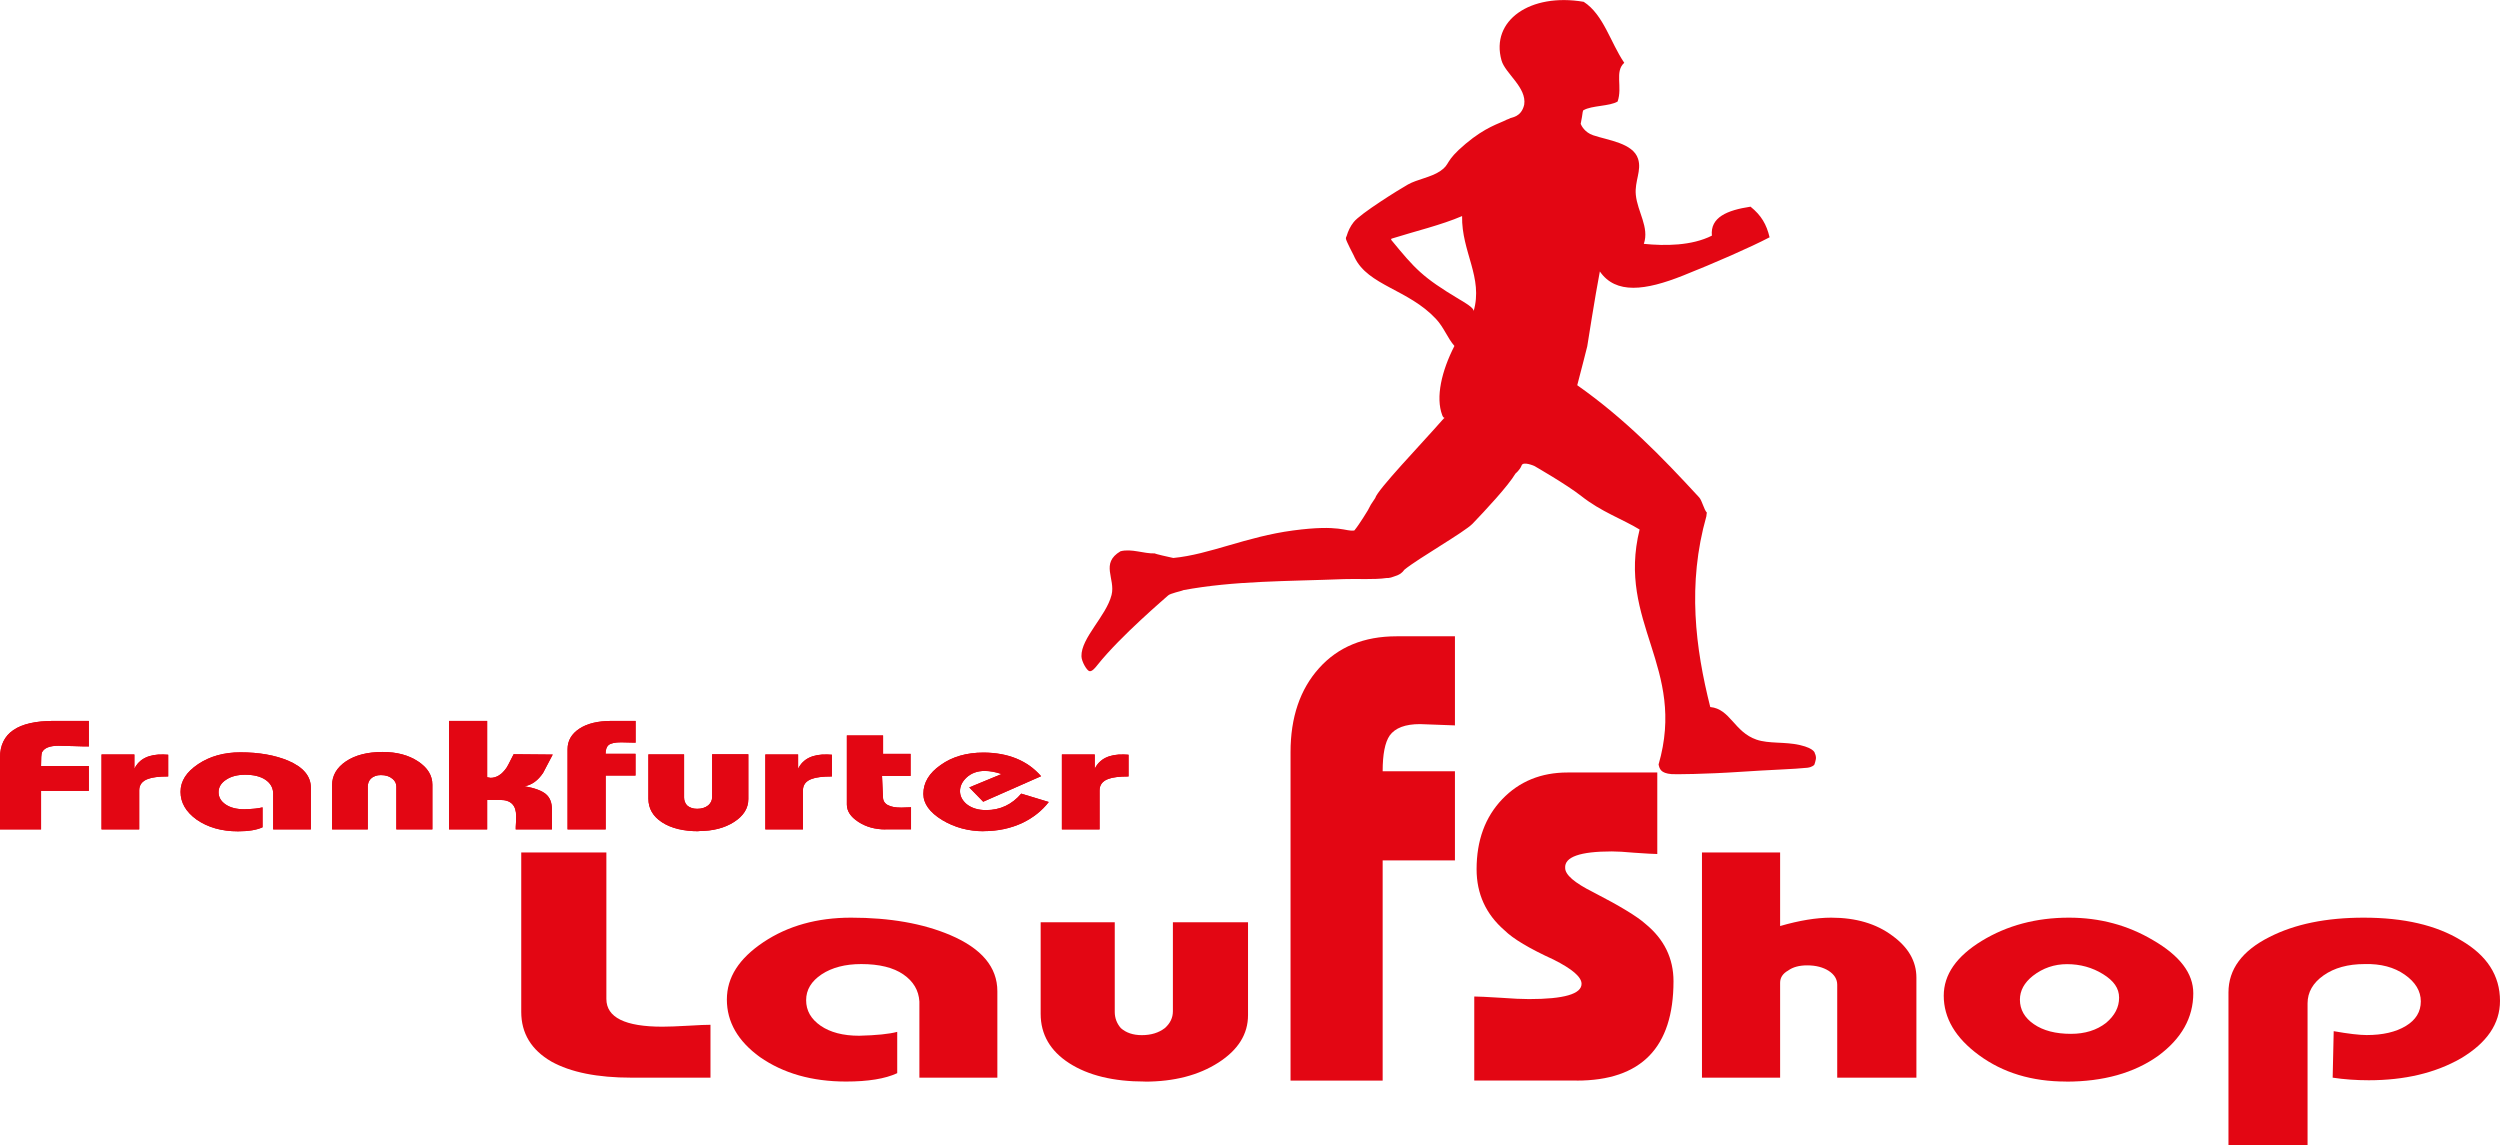<svg viewBox="0 0 289.84 132.79" xmlns="http://www.w3.org/2000/svg" id="Ebene_2"><defs><style>.cls-1{fill-rule:evenodd;}.cls-1,.cls-2{fill:#e30613;stroke-width:0px;}</style></defs><g id="Ebene_1-2"><path d="M4.76,91.69v4.47H0v-8.33c0-2.84,2.07-4.25,6.21-4.25h4.09v2.96c-.41,0-1.01-.01-1.79-.04-.78-.02-1.36-.04-1.74-.04-1,0-1.64.25-1.9.76-.08.19-.11.72-.11,1.59h5.54v2.88h-5.54Z" class="cls-2"></path><path d="M4.76,91.69v4.47H0v-8.33c0-2.84,2.07-4.25,6.21-4.25h4.09v2.96c-.41,0-1.01-.01-1.79-.04-.78-.02-1.36-.04-1.74-.04-1,0-1.64.25-1.9.76-.08.19-.11.72-.11,1.59h5.54v2.88h-5.54Z" class="cls-2"></path><path d="M16.14,96.16h-4.37v-8.69h3.81v1.66c.56-1.15,1.68-1.7,3.36-1.66l.56.03v2.52c-1.08,0-1.87.1-2.35.29-.67.24-1.01.69-1.01,1.33v4.51h0Z" class="cls-2"></path><path d="M16.14,96.16h-4.37v-8.69h3.81v1.66c.56-1.15,1.68-1.7,3.36-1.66l.56.03v2.52c-1.08,0-1.87.1-2.35.29-.67.24-1.01.69-1.01,1.33v4.51h0Z" class="cls-2"></path><path d="M31.67,96.16v-4.25c-.04-.63-.34-1.13-.9-1.51-.56-.38-1.34-.58-2.35-.58-.9,0-1.63.19-2.21.58-.58.38-.87.86-.87,1.44s.27,1.05.81,1.42c.54.37,1.26.56,2.16.56.97-.02,1.68-.1,2.13-.22v2.31c-.67.31-1.62.47-2.85.47-1.9,0-3.51-.46-4.81-1.37-1.23-.89-1.85-1.96-1.85-3.21s.68-2.3,2.04-3.21c1.36-.91,3-1.37,4.9-1.37,2.16,0,4.01.33,5.54.97,1.75.75,2.63,1.79,2.63,3.14v4.83h-4.36Z" class="cls-2"></path><path d="M31.67,96.16v-4.25c-.04-.63-.34-1.13-.9-1.51-.56-.38-1.34-.58-2.35-.58-.9,0-1.63.19-2.21.58-.58.38-.87.86-.87,1.44s.27,1.05.81,1.42c.54.37,1.26.56,2.16.56.97-.02,1.68-.1,2.13-.22v2.31c-.67.31-1.62.47-2.85.47-1.9,0-3.51-.46-4.81-1.37-1.23-.89-1.85-1.96-1.85-3.21s.68-2.3,2.04-3.21c1.36-.91,3-1.37,4.9-1.37,2.16,0,4.01.33,5.54.97,1.75.75,2.63,1.79,2.63,3.14v4.83h-4.36Z" class="cls-2"></path><path d="M45.95,96.16v-4.97c0-.36-.15-.66-.45-.9-.34-.29-.79-.43-1.34-.43-.49,0-.88.14-1.18.43-.22.24-.34.54-.34.9v4.97h-4.14v-5.12c0-1.13.54-2.05,1.62-2.78,1.08-.72,2.5-1.08,4.25-1.08,1.64,0,3.01.37,4.11,1.1,1.1.73,1.65,1.63,1.65,2.69v5.19h-4.2Z" class="cls-2"></path><path d="M45.95,96.16v-4.97c0-.36-.15-.66-.45-.9-.34-.29-.79-.43-1.34-.43-.49,0-.88.14-1.18.43-.22.24-.34.54-.34.9v4.97h-4.14v-5.12c0-1.13.54-2.05,1.62-2.78,1.08-.72,2.5-1.08,4.25-1.08,1.64,0,3.01.37,4.11,1.1,1.1.73,1.65,1.63,1.65,2.69v5.19h-4.2Z" class="cls-2"></path><path d="M60.8,91.15c1.19.21,2.02.52,2.49.92.47.4.7.99.7,1.79v2.3h-4.2c0-.17,0-.43.03-.77.02-.35.02-.61.02-.78,0-1.25-.61-1.87-1.85-1.87h-1.51v3.42h-4.42v-12.58h4.42v6.53l.39.07c.67,0,1.27-.36,1.79-1.08.08-.07.37-.62.89-1.66l4.53.04c-.37.7-.74,1.41-1.12,2.13-.6.89-1.32,1.41-2.18,1.55h0Z" class="cls-2"></path><path d="M60.8,91.15c1.19.21,2.02.52,2.49.92.47.4.7.99.7,1.79v2.3h-4.2c0-.17,0-.43.03-.77.02-.35.02-.61.02-.78,0-1.25-.61-1.87-1.85-1.87h-1.51v3.42h-4.42v-12.58h4.42v6.53l.39.07c.67,0,1.27-.36,1.79-1.08.08-.07.37-.62.89-1.66l4.53.04c-.37.7-.74,1.41-1.12,2.13-.6.89-1.32,1.41-2.18,1.55h0Z" class="cls-2"></path><path d="M70.22,89.92v6.24h-4.42v-9.3c0-.99.46-1.78,1.37-2.38.91-.6,2.15-.9,3.72-.9h2.8v2.52l-1.68-.04c-.71,0-1.2.11-1.46.32-.22.19-.34.53-.34,1.01h3.47v2.52h-3.47Z" class="cls-2"></path><path d="M70.22,89.92v6.24h-4.42v-9.3c0-.99.46-1.78,1.37-2.38.91-.6,2.15-.9,3.72-.9h2.8v2.52l-1.68-.04c-.71,0-1.2.11-1.46.32-.22.19-.34.53-.34,1.01h3.47v2.52h-3.47Z" class="cls-2"></path><path d="M80.99,96.37c-1.75,0-3.16-.34-4.23-1.03-1.06-.69-1.59-1.6-1.59-2.76v-5.12h4.14v5.01c0,.33.11.64.34.9.3.26.69.4,1.17.4.52,0,.95-.13,1.29-.4.3-.27.45-.58.45-.94v-4.98h4.2v5.19c0,1.06-.55,1.94-1.65,2.65-1.1.71-2.47,1.06-4.12,1.06h0Z" class="cls-2"></path><path d="M80.99,96.37c-1.75,0-3.16-.34-4.23-1.03-1.06-.69-1.59-1.6-1.59-2.76v-5.12h4.14v5.01c0,.33.11.64.34.9.3.26.69.4,1.17.4.52,0,.95-.13,1.29-.4.3-.27.45-.58.45-.94v-4.98h4.2v5.19c0,1.06-.55,1.94-1.65,2.65-1.1.71-2.47,1.06-4.12,1.06h0Z" class="cls-2"></path><path d="M93.1,96.16h-4.37v-8.69h3.8v1.66c.56-1.15,1.68-1.7,3.36-1.66l.56.03v2.52c-1.08,0-1.87.1-2.35.29-.67.24-1.01.69-1.01,1.33v4.51h0Z" class="cls-2"></path><path d="M93.1,96.16h-4.37v-8.69h3.8v1.66c.56-1.15,1.68-1.7,3.36-1.66l.56.03v2.52c-1.08,0-1.87.1-2.35.29-.67.24-1.01.69-1.01,1.33v4.51h0Z" class="cls-2"></path><path d="M102.65,96.16c-1.19,0-2.24-.29-3.13-.87-.9-.58-1.34-1.25-1.34-2.02v-8h4.2v2.13h3.19v2.56h-3.31l.11,2.45c0,.81.71,1.22,2.13,1.22.07,0,.45-.01,1.12-.04v2.56h-2.97Z" class="cls-2"></path><path d="M102.65,96.16c-1.19,0-2.24-.29-3.13-.87-.9-.58-1.34-1.25-1.34-2.02v-8h4.2v2.13h3.19v2.56h-3.31l.11,2.45c0,.81.71,1.22,2.13,1.22.07,0,.45-.01,1.12-.04v2.56h-2.97Z" class="cls-2"></path><path d="M114.04,96.37c-1.75,0-3.36-.43-4.81-1.3-1.45-.89-2.18-1.9-2.18-3.03,0-1.3.67-2.42,2.01-3.35,1.34-.96,3-1.44,4.98-1.44,2.87.02,5.09.94,6.66,2.74l-6.71,2.96-1.62-1.66,3.75-1.55c-.71-.24-1.36-.36-1.96-.36-.86,0-1.57.26-2.13.79-.48.46-.73.98-.73,1.55s.26,1.08.78,1.52c.6.46,1.34.68,2.24.68,1.64,0,3-.64,4.08-1.91l3.19.97c-.78,1.01-1.79,1.81-3.02,2.41-1.38.65-2.89.97-4.53.97h0Z" class="cls-2"></path><path d="M114.04,96.37c-1.75,0-3.36-.43-4.81-1.3-1.45-.89-2.18-1.9-2.18-3.03,0-1.3.67-2.42,2.01-3.35,1.34-.96,3-1.44,4.98-1.44,2.87.02,5.09.94,6.66,2.74l-6.71,2.96-1.62-1.66,3.75-1.55c-.71-.24-1.36-.36-1.96-.36-.86,0-1.57.26-2.13.79-.48.46-.73.98-.73,1.55s.26,1.08.78,1.52c.6.46,1.34.68,2.24.68,1.64,0,3-.64,4.08-1.91l3.19.97c-.78,1.01-1.79,1.81-3.02,2.41-1.38.65-2.89.97-4.53.97h0Z" class="cls-2"></path><path d="M127.48,96.16h-4.37v-8.69h3.81v1.66c.56-1.15,1.68-1.7,3.36-1.66l.56.03v2.52c-1.08,0-1.87.1-2.35.29-.67.24-1.01.69-1.01,1.33v4.51h0Z" class="cls-2"></path><path d="M127.48,96.16h-4.37v-8.69h3.81v1.66c.56-1.15,1.68-1.7,3.36-1.66l.56.03v2.52c-1.08,0-1.87.1-2.35.29-.67.24-1.01.69-1.01,1.33v4.51h0Z" class="cls-2"></path><path d="M160.3,99.74v25.54h-10.68v-38.08c0-4.03,1.1-7.28,3.31-9.74,2.21-2.46,5.2-3.69,8.99-3.69h6.76v10.33l-4.05-.15c-1.71,0-2.88.44-3.52,1.33-.54.79-.81,2.16-.81,4.14h8.38v10.33h-8.38Z" class="cls-2"></path><path d="M182.81,125.27h-11.89v-9.74c.45,0,1.48.05,3.11.15,1.35.1,2.43.15,3.24.15,4.06,0,6.09-.59,6.09-1.77,0-.79-1.08-1.72-3.25-2.81-2.8-1.28-4.69-2.41-5.68-3.39-2.16-1.87-3.24-4.23-3.24-7.08,0-3.34.99-6.05,2.97-8.12,1.98-2.07,4.51-3.1,7.57-3.1h10.41v9.45c-.36,0-1.26-.05-2.7-.15-1.08-.1-1.94-.15-2.57-.15-3.69,0-5.5.64-5.41,1.92,0,.79,1.08,1.72,3.24,2.8,3.06,1.58,5.09,2.8,6.08,3.69,2.16,1.77,3.24,3.99,3.24,6.64,0,7.68-3.74,11.52-11.22,11.52h0Z" class="cls-2"></path><path d="M73.21,124.94c-3.95,0-7.04-.62-9.29-1.87-2.32-1.35-3.49-3.27-3.49-5.76v-18.48h9.87v16.98c0,2.15,2.17,3.22,6.5,3.22.69,0,1.68-.04,2.96-.11,1.28-.08,2.15-.11,2.61-.11v6.13h-9.17Z" class="cls-2"></path><path d="M106.59,124.94v-8.83c-.08-1.3-.7-2.34-1.86-3.14-1.16-.8-2.79-1.2-4.88-1.2-1.86,0-3.39.4-4.59,1.19-1.2.8-1.8,1.79-1.8,3s.56,2.18,1.68,2.96c1.12.77,2.61,1.16,4.47,1.16,2.01-.05,3.48-.2,4.41-.45v4.79c-1.4.65-3.37.97-5.93.97-3.95,0-7.28-.95-9.99-2.84-2.55-1.85-3.83-4.07-3.83-6.66s1.41-4.76,4.24-6.66c2.83-1.89,6.22-2.84,10.16-2.84,4.49,0,8.32.67,11.5,2.02,3.64,1.55,5.46,3.72,5.46,6.51v10.02h-9.06Z" class="cls-2"></path><path d="M132.73,125.39c-3.64,0-6.56-.71-8.77-2.13-2.2-1.42-3.31-3.33-3.31-5.72v-10.62h8.59v10.4c0,.7.23,1.32.7,1.87.62.55,1.43.82,2.44.82,1.08,0,1.97-.28,2.67-.82.62-.55.93-1.2.93-1.95v-10.32h8.71v10.77c0,2.2-1.14,4.03-3.43,5.5-2.29,1.47-5.13,2.21-8.54,2.21h0Z" class="cls-2"></path><path d="M213,124.94v-10.77c0-.65-.33-1.18-.98-1.61-.66-.42-1.49-.64-2.5-.64-.93,0-1.66.2-2.21.6-.62.35-.93.82-.93,1.42v11h-9.06v-26.11h9.06v8.53c2.24-.65,4.22-.97,5.92-.97,2.87,0,5.23.7,7.09,2.09,1.86,1.35,2.79,2.97,2.79,4.86v11.6h-9.18Z" class="cls-2"></path><path d="M274.62,125.24c-1.47,0-2.86-.1-4.18-.3l.12-5.39c1.7.3,2.98.45,3.83.45,1.86,0,3.37-.35,4.53-1.05,1.16-.7,1.74-1.65,1.74-2.85s-.62-2.23-1.86-3.1c-1.24-.87-2.79-1.28-4.65-1.23-1.94,0-3.52.44-4.76,1.31-1.24.87-1.86,1.96-1.86,3.25v16.46h-9.17v-17.73c0-2.69,1.59-4.84,4.76-6.43,2.94-1.5,6.58-2.24,10.92-2.24,4.65,0,8.4.87,11.27,2.62,3.02,1.75,4.53,4.09,4.53,7.03,0,2.64-1.51,4.86-4.53,6.66-2.95,1.69-6.5,2.54-10.69,2.54h0Z" class="cls-2"></path><path d="M239.64,111.78c-1.47,0-2.79.45-3.95,1.35-1.01.8-1.51,1.72-1.51,2.77,0,1.15.54,2.1,1.62,2.84,1.09.75,2.52,1.12,4.3,1.12,1.62,0,2.98-.42,4.07-1.27,1.01-.85,1.51-1.82,1.51-2.92s-.62-1.96-1.86-2.73c-1.24-.77-2.64-1.16-4.18-1.16h0ZM239.52,125.39c-3.95,0-7.32-1.02-10.1-3.07-2.71-1.99-4.07-4.29-4.07-6.88,0-2.45,1.47-4.56,4.41-6.36,2.94-1.79,6.31-2.69,10.11-2.69,3.56,0,6.82.87,9.76,2.62,3.1,1.8,4.65,3.84,4.65,6.14,0,2.84-1.36,5.26-4.07,7.26-2.79,1.99-6.35,2.99-10.68,2.99h0Z" class="cls-1"></path><path d="M210.41,87.36s.04-.57-1.73-.98c-1.77-.41-3.57-.13-5.04-.63-2.59-.89-3.03-3.56-5.36-3.78-1.72-6.83-2.68-14.24-.45-22.12.02-.22.04-.41.06-.41-.35-.37-.55-1.4-.9-1.78-4.39-4.77-8.65-9.14-14.13-13,.38-1.41,1.16-4.51,1.16-4.51,0,0,.91-5.83,1.46-8.68,1.85,2.67,5.27,2.22,9.64.48,3.62-1.44,7.81-3.27,10.04-4.44-.36-1.5-.95-2.53-2.21-3.55-2.72.41-4.69,1.24-4.48,3.36-2.33,1.18-5.43,1.2-7.89.95.66-1.92-.74-3.71-.93-5.69-.15-1.58.7-2.81.26-4.17-.59-1.83-3.47-2.14-5.21-2.73-.99-.34-1.36-1.12-1.44-1.32.04-.19.15-.81.15-.81.06-.4.09-.78.19-.78.95-.55,3.02-.44,3.94-1,.59-1.69-.37-3.47.77-4.49-1.59-2.33-2.4-5.59-4.7-7.07-6.19-1.06-10.83,2.16-9.53,6.79.42,1.51,2.95,3.14,2.63,5.14-.34,1.49-1.54,1.46-1.68,1.59-.05.05-.27.1-.36.15-.92.48-2.4.82-4.74,2.78-2.56,2.15-1.7,2.33-2.98,3.19-1.06.71-2.66.94-3.72,1.54-.98.55-5.52,3.37-6.29,4.36-.39.49-.65,1.04-.82,1.63-.03.1-.08.07-.08.29,0,.22.92,1.97.92,1.97,0,0,.06.13.09.2,1.56,3.27,6.24,3.71,9.43,7.13.94,1.01,1.33,2.21,2.14,3.14-1.48,2.89-2.2,5.95-1.41,8.03.09.24.19.3.27.3-.06.05-.15.13-.27.27-2.39,2.73-7.54,8.09-7.77,9.03l-.51.77-.35.66s-.96,1.6-1.56,2.33c-1.01.17-1.61-.73-7.1,0-5.48.73-9.65,2.78-13.89,3.19-.57-.12-2.12-.47-2.14-.53-1.32.04-2.68-.58-3.98-.25-2.38,1.41-.56,3.18-1.04,5.07-.62,2.45-3.54,4.98-3.49,7.1.01.62.63,1.67.92,1.73.29.06.61-.3.94-.72,2.69-3.38,7.97-7.84,8.18-8.05.23-.24,1.6-.53,1.71-.59,0,0,0-.01,0-.02,5.92-1.11,12.11-1.03,18.69-1.29,1.47-.06,3.45.09,4.96-.13.06,0,.13,0,.19,0,.19-.02.39-.07.58-.15.32-.09.61-.21.84-.37.16-.11.3-.26.43-.44,1.58-1.3,6.96-4.36,7.9-5.33,1.45-1.51,4.14-4.39,4.98-5.82,0,0,.53-.43.71-.94.18-.51,1.47.06,1.47.06,0,0,3.75,2.15,5.45,3.49,2.31,1.83,4.78,2.67,6.76,3.88-2.66,10.79,5.46,15.96,2.2,27.24.11.48.22,1.02,1.52,1.12.34.03,3.85.01,8.01-.27,3.18-.22,6.28-.31,7.72-.47.58-.07.8-.34.8-.34,0,0,.11-.27.18-.64.07-.37-.11-.68-.11-.68ZM170.84,36.1c.12-.41-1.26-1.16-1.69-1.42-4.25-2.55-5.08-3.49-7.85-6.86-.04-.05,0-.16.06-.16,2.73-.86,5.74-1.57,8.15-2.61-.08,4.15,2.48,7.11,1.33,11.05Z" class="cls-2"></path></g></svg>